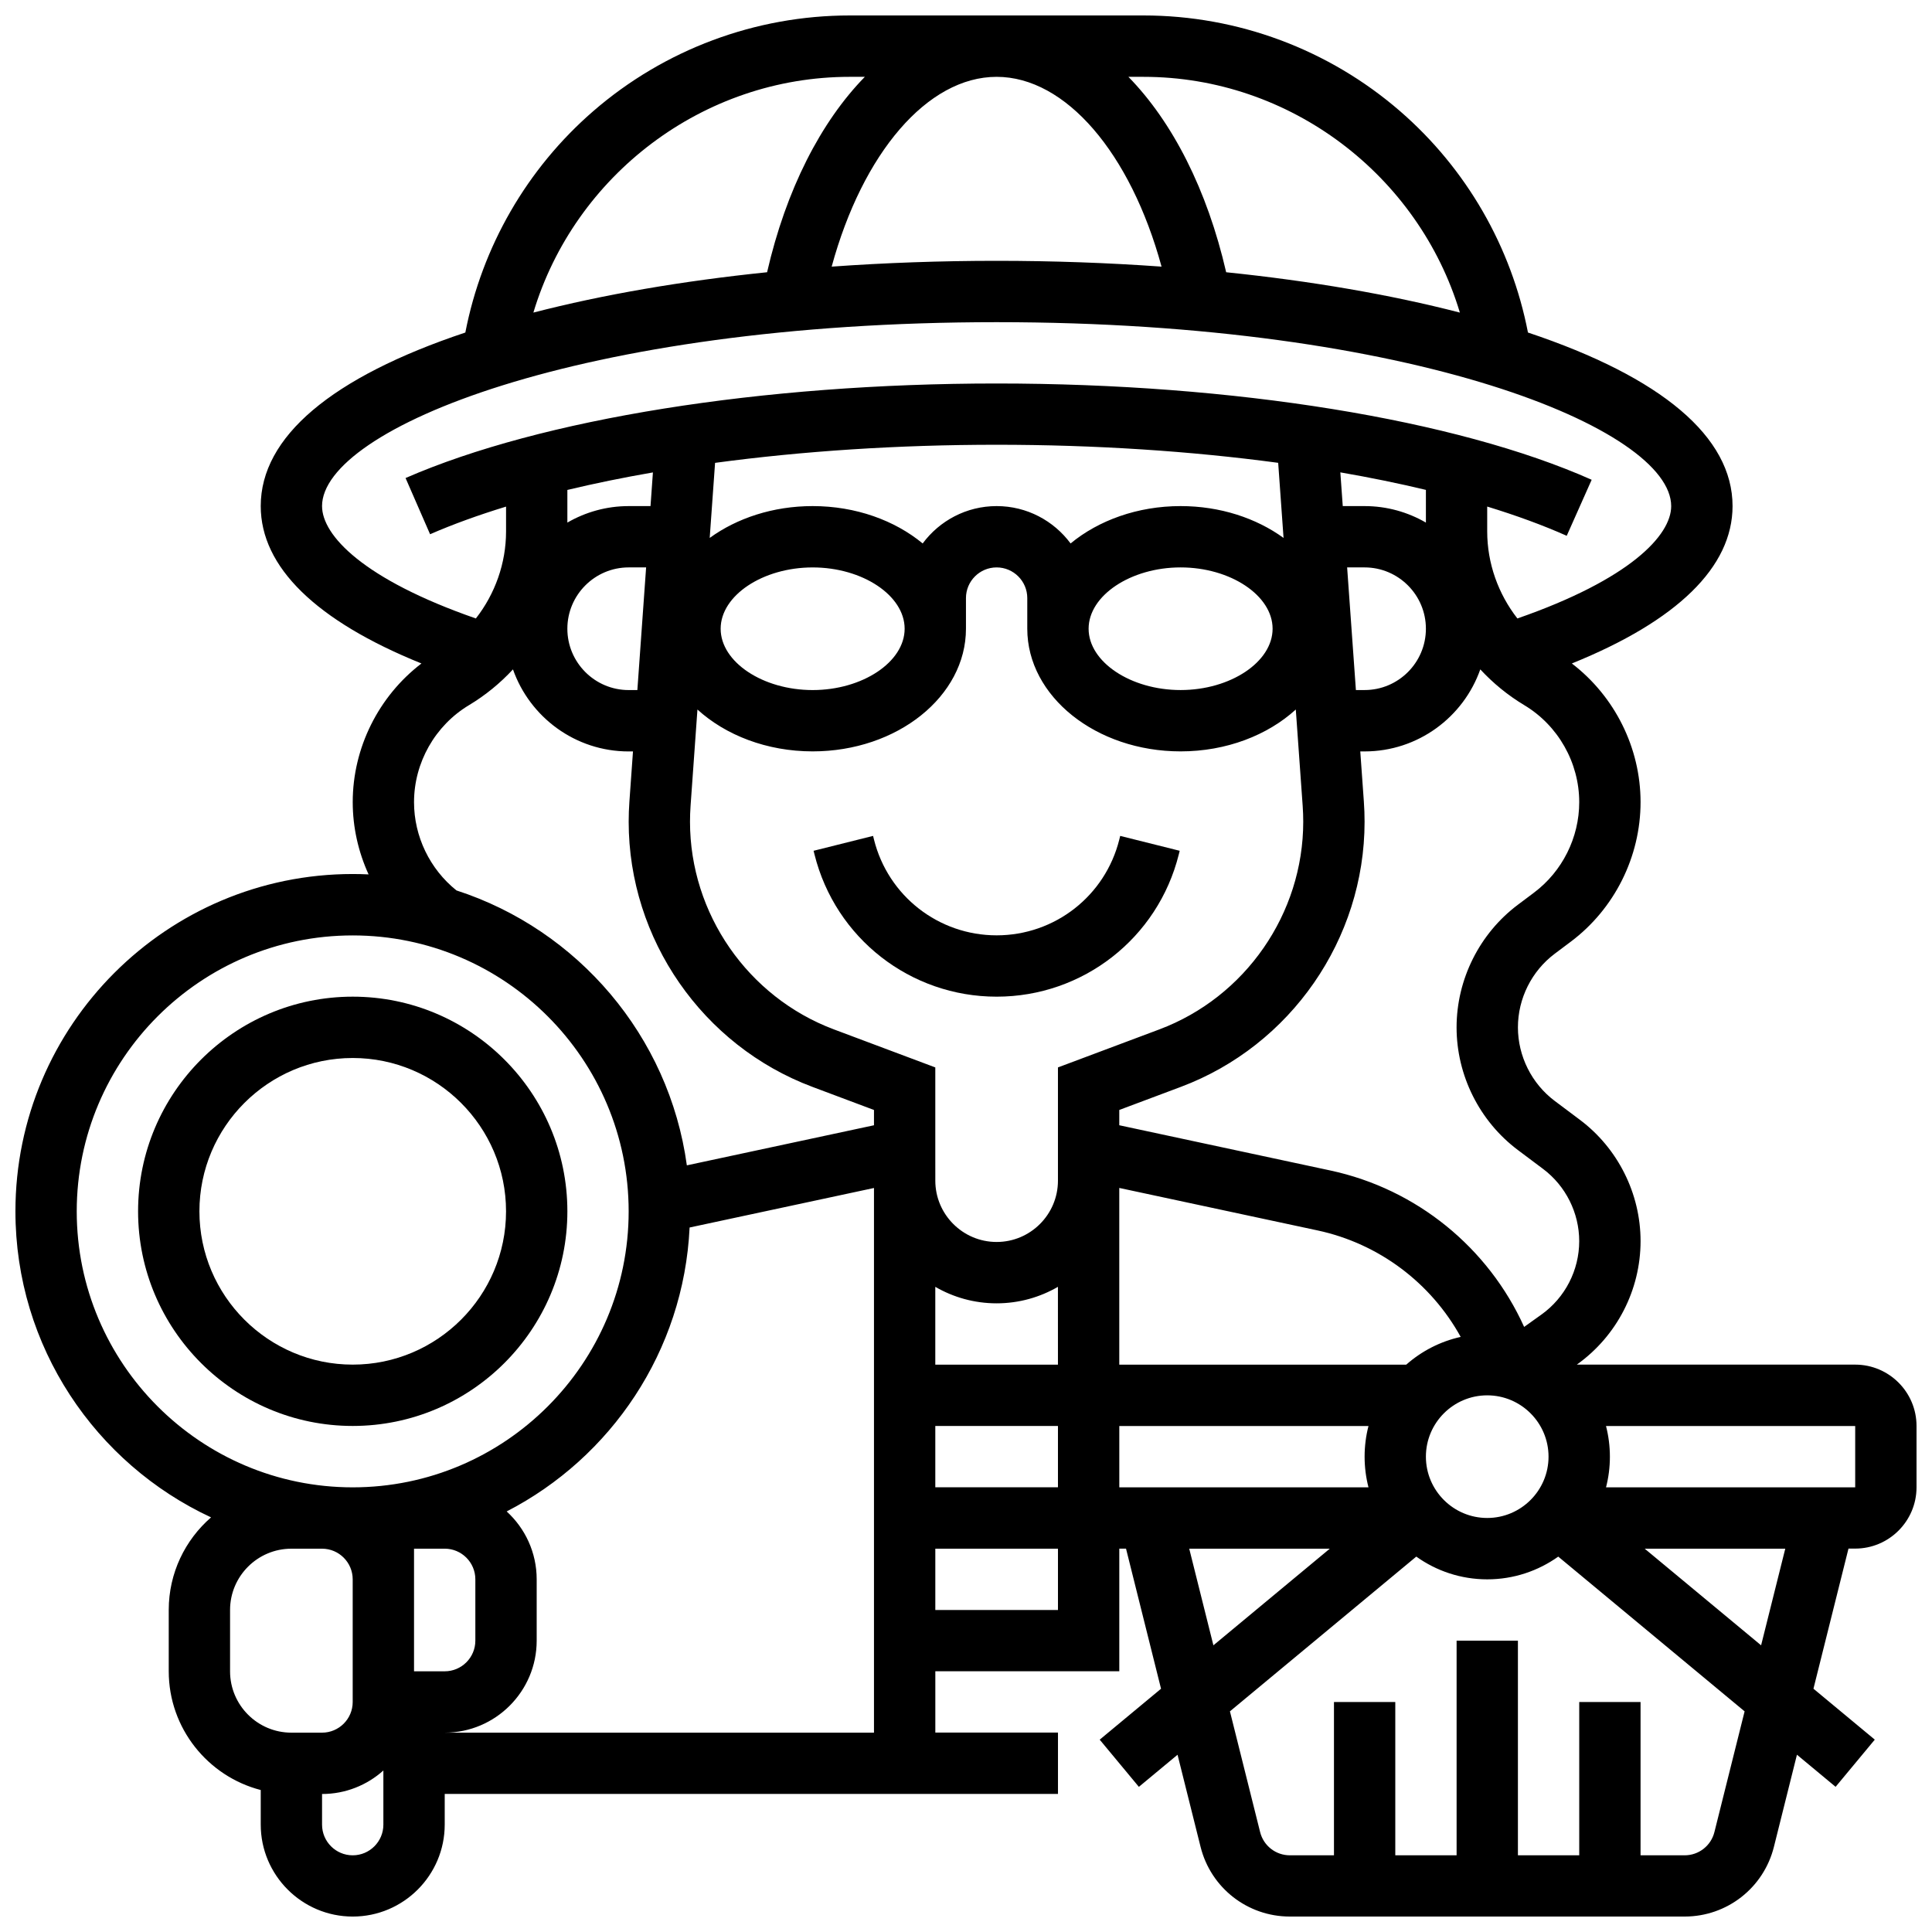 <?xml version="1.0" encoding="UTF-8"?>
<!-- Uploaded to: ICON Repo, www.svgrepo.com, Generator: ICON Repo Mixer Tools -->
<svg width="800px" height="800px" version="1.1" viewBox="144 144 512 512" xmlns="http://www.w3.org/2000/svg">
 <defs>
  <clipPath id="a">
   <path d="m148.09 148.09h503.81v503.81h-503.81z"/>
  </clipPath>
 </defs>
 <path d="m294.36 465.01c0-31.363-25.516-56.883-56.883-56.883-31.363 0-56.883 25.516-56.883 56.883 0 31.363 25.516 56.883 56.883 56.883 31.367-0.004 56.883-25.52 56.883-56.883zm-97.512 0c0-22.402 18.227-40.629 40.629-40.629 22.402 0 40.629 18.227 40.629 40.629 0 22.402-18.227 40.629-40.629 40.629-22.402 0-40.629-18.227-40.629-40.629z"/>
 <g clip-path="url(#a)">
  <path d="m635.65 505.64h-73.781l0.082-0.059c10.531-7.523 16.816-19.738 16.816-32.68 0-12.574-6.004-24.586-16.062-32.129l-6.688-5.016c-6.106-4.578-9.75-11.871-9.75-19.5 0-7.633 3.644-14.922 9.75-19.504l4.258-3.195c11.578-8.684 18.492-22.512 18.492-36.988 0-14.426-6.879-28.07-18.211-36.742 27.93-11.289 42.59-25.566 42.59-41.715 0-18.301-18.719-34.133-54.219-45.988-4.41-22.738-16.305-43.41-33.875-58.648-18.875-16.367-43.023-25.379-68-25.379h-77.859c-24.977 0-49.125 9.012-67.996 25.379-17.57 15.238-29.469 35.914-33.875 58.648-35.504 11.855-54.223 27.688-54.223 45.988 0 16.148 14.66 30.426 42.59 41.715-11.336 8.672-18.211 22.32-18.211 36.742 0 6.672 1.484 13.199 4.203 19.156-1.395-0.066-2.793-0.102-4.203-0.102-49.285 0-89.387 40.098-89.387 89.387 0 35.887 21.262 66.895 51.844 81.109-6.863 5.961-11.215 14.742-11.215 24.527v16.25c0 15.117 10.375 27.859 24.379 31.477v9.156c0 13.441 10.938 24.379 24.379 24.379 13.441 0 24.379-10.938 24.379-24.379v-8.125h162.52v-16.25h-32.504v-16.25h48.754v-32.504h1.781l9.281 37.133-16.254 13.496 10.383 12.504 10.246-8.508 6.106 24.422c2.719 10.863 12.441 18.457 23.648 18.457h104.64c11.207 0 20.93-7.594 23.648-18.465l6.106-24.422 10.246 8.508 10.383-12.504-16.254-13.496 9.285-37.133h1.781c8.961 0 16.25-7.293 16.25-16.25v-16.25c0-8.965-7.289-16.254-16.25-16.254zm-211.28 32.504h-32.504v-16.25h32.504zm-59.367-121.34c-22.812-8.555-38.145-30.676-38.145-55.043 0-1.395 0.051-2.801 0.148-4.188l1.824-25.543c7.453 6.793 18.375 11.094 30.531 11.094 22.402 0 40.629-14.582 40.629-32.504v-8.125c0-4.481 3.644-8.125 8.125-8.125 4.481 0 8.125 3.644 8.125 8.125v8.125c0 17.922 18.227 32.504 40.629 32.504 12.16 0 23.078-4.301 30.531-11.094l1.824 25.543c0.098 1.387 0.148 2.797 0.148 4.191 0 24.367-15.328 46.488-38.145 55.043l-26.859 10.07v30.008c0 8.961-7.293 16.25-16.25 16.25-8.961 0-16.25-7.293-16.25-16.25v-1.555l-0.004-6.57v-21.883zm-47.973-147.61-0.637 8.926h-5.785c-5.918 0-11.465 1.598-16.25 4.371v-8.652c7.172-1.719 14.75-3.269 22.672-4.644zm204.85 13.297c-4.785-2.773-10.336-4.371-16.25-4.371h-5.785l-0.641-8.938c7.922 1.371 15.504 2.922 22.676 4.644zm-20.875 11.879h4.625c8.961 0 16.25 7.293 16.25 16.25 0 8.961-7.293 16.25-16.25 16.25h-2.301zm-18.273-27.715 1.422 19.902c-7.215-5.238-16.789-8.438-27.281-8.438-11.43 0-21.766 3.801-29.156 9.902-4.445-6.004-11.574-9.902-19.598-9.902s-15.152 3.898-19.598 9.902c-7.391-6.102-17.727-9.902-29.16-9.902-10.492 0-20.066 3.199-27.281 8.438l1.422-19.895c23.137-3.117 48.508-4.797 74.617-4.797 26.145 0 51.5 1.68 74.613 4.789zm-25.859 27.715c13.215 0 24.379 7.441 24.379 16.25s-11.164 16.25-24.379 16.25-24.379-7.441-24.379-16.25c0.004-8.805 11.164-16.25 24.379-16.25zm-73.133 16.254c0 8.809-11.164 16.25-24.379 16.25-13.215 0-24.379-7.441-24.379-16.25 0-8.809 11.164-16.25 24.379-16.25 13.215-0.004 24.379 7.441 24.379 16.25zm-73.133-16.254h4.621l-2.32 32.504h-2.301c-8.961 0-16.25-7.293-16.25-16.25-0.004-8.961 7.289-16.254 16.25-16.254zm113.76 211.28h-32.504v-20.625c4.785 2.773 10.336 4.371 16.25 4.371 5.918 0 11.465-1.598 16.25-4.371zm16.254-46.832 52.547 11.258c16.277 3.488 30.059 13.934 37.93 28.219-5.449 1.207-10.383 3.785-14.43 7.352l-76.047 0.004zm81.258 71.211c0-8.961 7.293-16.25 16.25-16.25 8.961 0 16.25 7.293 16.25 16.25 0 8.961-7.293 16.25-16.25 16.25s-16.25-7.289-16.25-16.25zm28.637-149.46-4.258 3.195c-10.176 7.633-16.25 19.785-16.25 32.504s6.074 24.871 16.25 32.504l6.688 5.016c5.988 4.492 9.562 11.641 9.562 19.129 0 7.703-3.742 14.977-10.012 19.457l-4.582 3.273c-9.484-21-28.496-36.555-51.344-41.453l-55.949-11.992v-4.051l16.316-6.117c29.125-10.922 48.691-39.156 48.691-70.262 0-1.777-0.062-3.574-0.191-5.348l-0.949-13.289h1.141c14.152 0 26.215-9.094 30.664-21.742 3.387 3.656 7.297 6.867 11.66 9.484 8.98 5.387 14.559 15.238 14.559 25.711 0 9.383-4.484 18.352-11.996 23.98zm-19.633-153.73c-18.473-4.773-39.441-8.375-61.934-10.691-5.039-21.902-14.234-39.84-25.906-51.785h4.008c38.887 0 72.895 26.098 83.832 62.477zm-122.77-62.477c18.332 0 35.508 20.211 43.711 50.297-14.172-1.012-28.812-1.539-43.711-1.539s-29.539 0.527-43.711 1.539c8.203-30.086 25.379-50.297 43.711-50.297zm-38.93 0h4.008c-11.676 11.945-20.871 29.883-25.906 51.785-22.492 2.312-43.461 5.918-61.934 10.691 10.934-36.379 44.941-62.477 83.832-62.477zm-139.84 113.77c0-20.359 68.012-48.754 178.77-48.754 110.76 0 178.77 28.398 178.77 48.754 0 7.699-10.836 19.367-40.758 29.766-5.078-6.508-8-14.621-8-23.07v-6.586c7.719 2.363 14.785 4.949 21.074 7.75l6.609-14.848c-35.891-15.977-94.844-25.516-157.69-25.516-62.129 0-120.69 9.367-156.64 25.055l6.5 14.895c6.043-2.637 12.797-5.078 20.133-7.324v6.574c0 8.445-2.918 16.562-8 23.07-29.926-10.402-40.762-22.066-40.762-29.766zm24.379 78.457c0-10.473 5.578-20.32 14.559-25.711 4.363-2.617 8.273-5.828 11.66-9.484 4.449 12.652 16.512 21.746 30.664 21.746h1.141l-0.949 13.293c-0.125 1.77-0.191 3.57-0.191 5.344 0 31.102 19.566 59.34 48.691 70.258l16.316 6.121v4.051l-49.59 10.625c-4.699-34.293-28.918-62.445-61.059-72.859-7.051-5.652-11.242-14.316-11.242-23.383zm-89.387 108.44c0-40.324 32.809-73.133 73.133-73.133 40.324 0 73.133 32.809 73.133 73.133 0 40.324-32.809 73.133-73.133 73.133-40.324 0-73.133-32.809-73.133-73.133zm89.387 121.89v-32.504h8.125c4.481 0 8.125 3.644 8.125 8.125v16.25c0 4.481-3.644 8.125-8.125 8.125zm-48.754 0v-16.25c0-8.961 7.293-16.25 16.25-16.25h8.125c4.481 0 8.125 3.644 8.125 8.125v32.504c0 4.481-3.644 8.125-8.125 8.125h-8.125c-8.961 0-16.25-7.293-16.25-16.254zm32.504 48.758c-4.481 0-8.125-3.644-8.125-8.125v-8.125c6.238 0 11.938-2.359 16.25-6.227v14.352c0 4.477-3.644 8.125-8.125 8.125zm24.375-32.504c13.441 0 24.379-10.938 24.379-24.379v-16.25c0-7.121-3.07-13.535-7.953-17.996 27.633-14.238 46.93-42.457 48.477-75.246l48.863-10.473v144.34zm130.02-32.504v-16.25h32.504v16.25zm48.758-48.758h66.035c-0.672 2.598-1.027 5.32-1.027 8.125 0 2.805 0.359 5.527 1.027 8.125l-66.035 0.004zm18.531 32.504h37.254l-30.848 25.613zm139.18 75.105c-0.906 3.625-4.148 6.156-7.883 6.156h-11.691v-40.629h-16.25v40.629h-16.25v-56.883h-16.25v56.883h-16.25v-40.629h-16.25v40.629h-11.688c-3.734 0-6.977-2.531-7.883-6.156l-8-31.996 49.387-41.008c5.305 3.789 11.797 6.027 18.805 6.027s13.5-2.238 18.816-6.023l49.387 41.008zm12.371-49.492-30.848-25.613h37.254zm24.938-41.863h-66.035c0.672-2.598 1.027-5.32 1.027-8.125s-0.359-5.527-1.027-8.125l66.035-0.004z"/>
 </g>
 <path d="m456.39 370.44 0.242-0.973-15.766-3.945-0.242 0.977c-3.738 14.941-17.102 25.375-32.504 25.375s-28.77-10.438-32.504-25.379l-0.242-0.973-15.766 3.945 0.242 0.969c5.543 22.191 25.395 37.691 48.27 37.691s42.723-15.5 48.27-37.688z"/>
</svg>